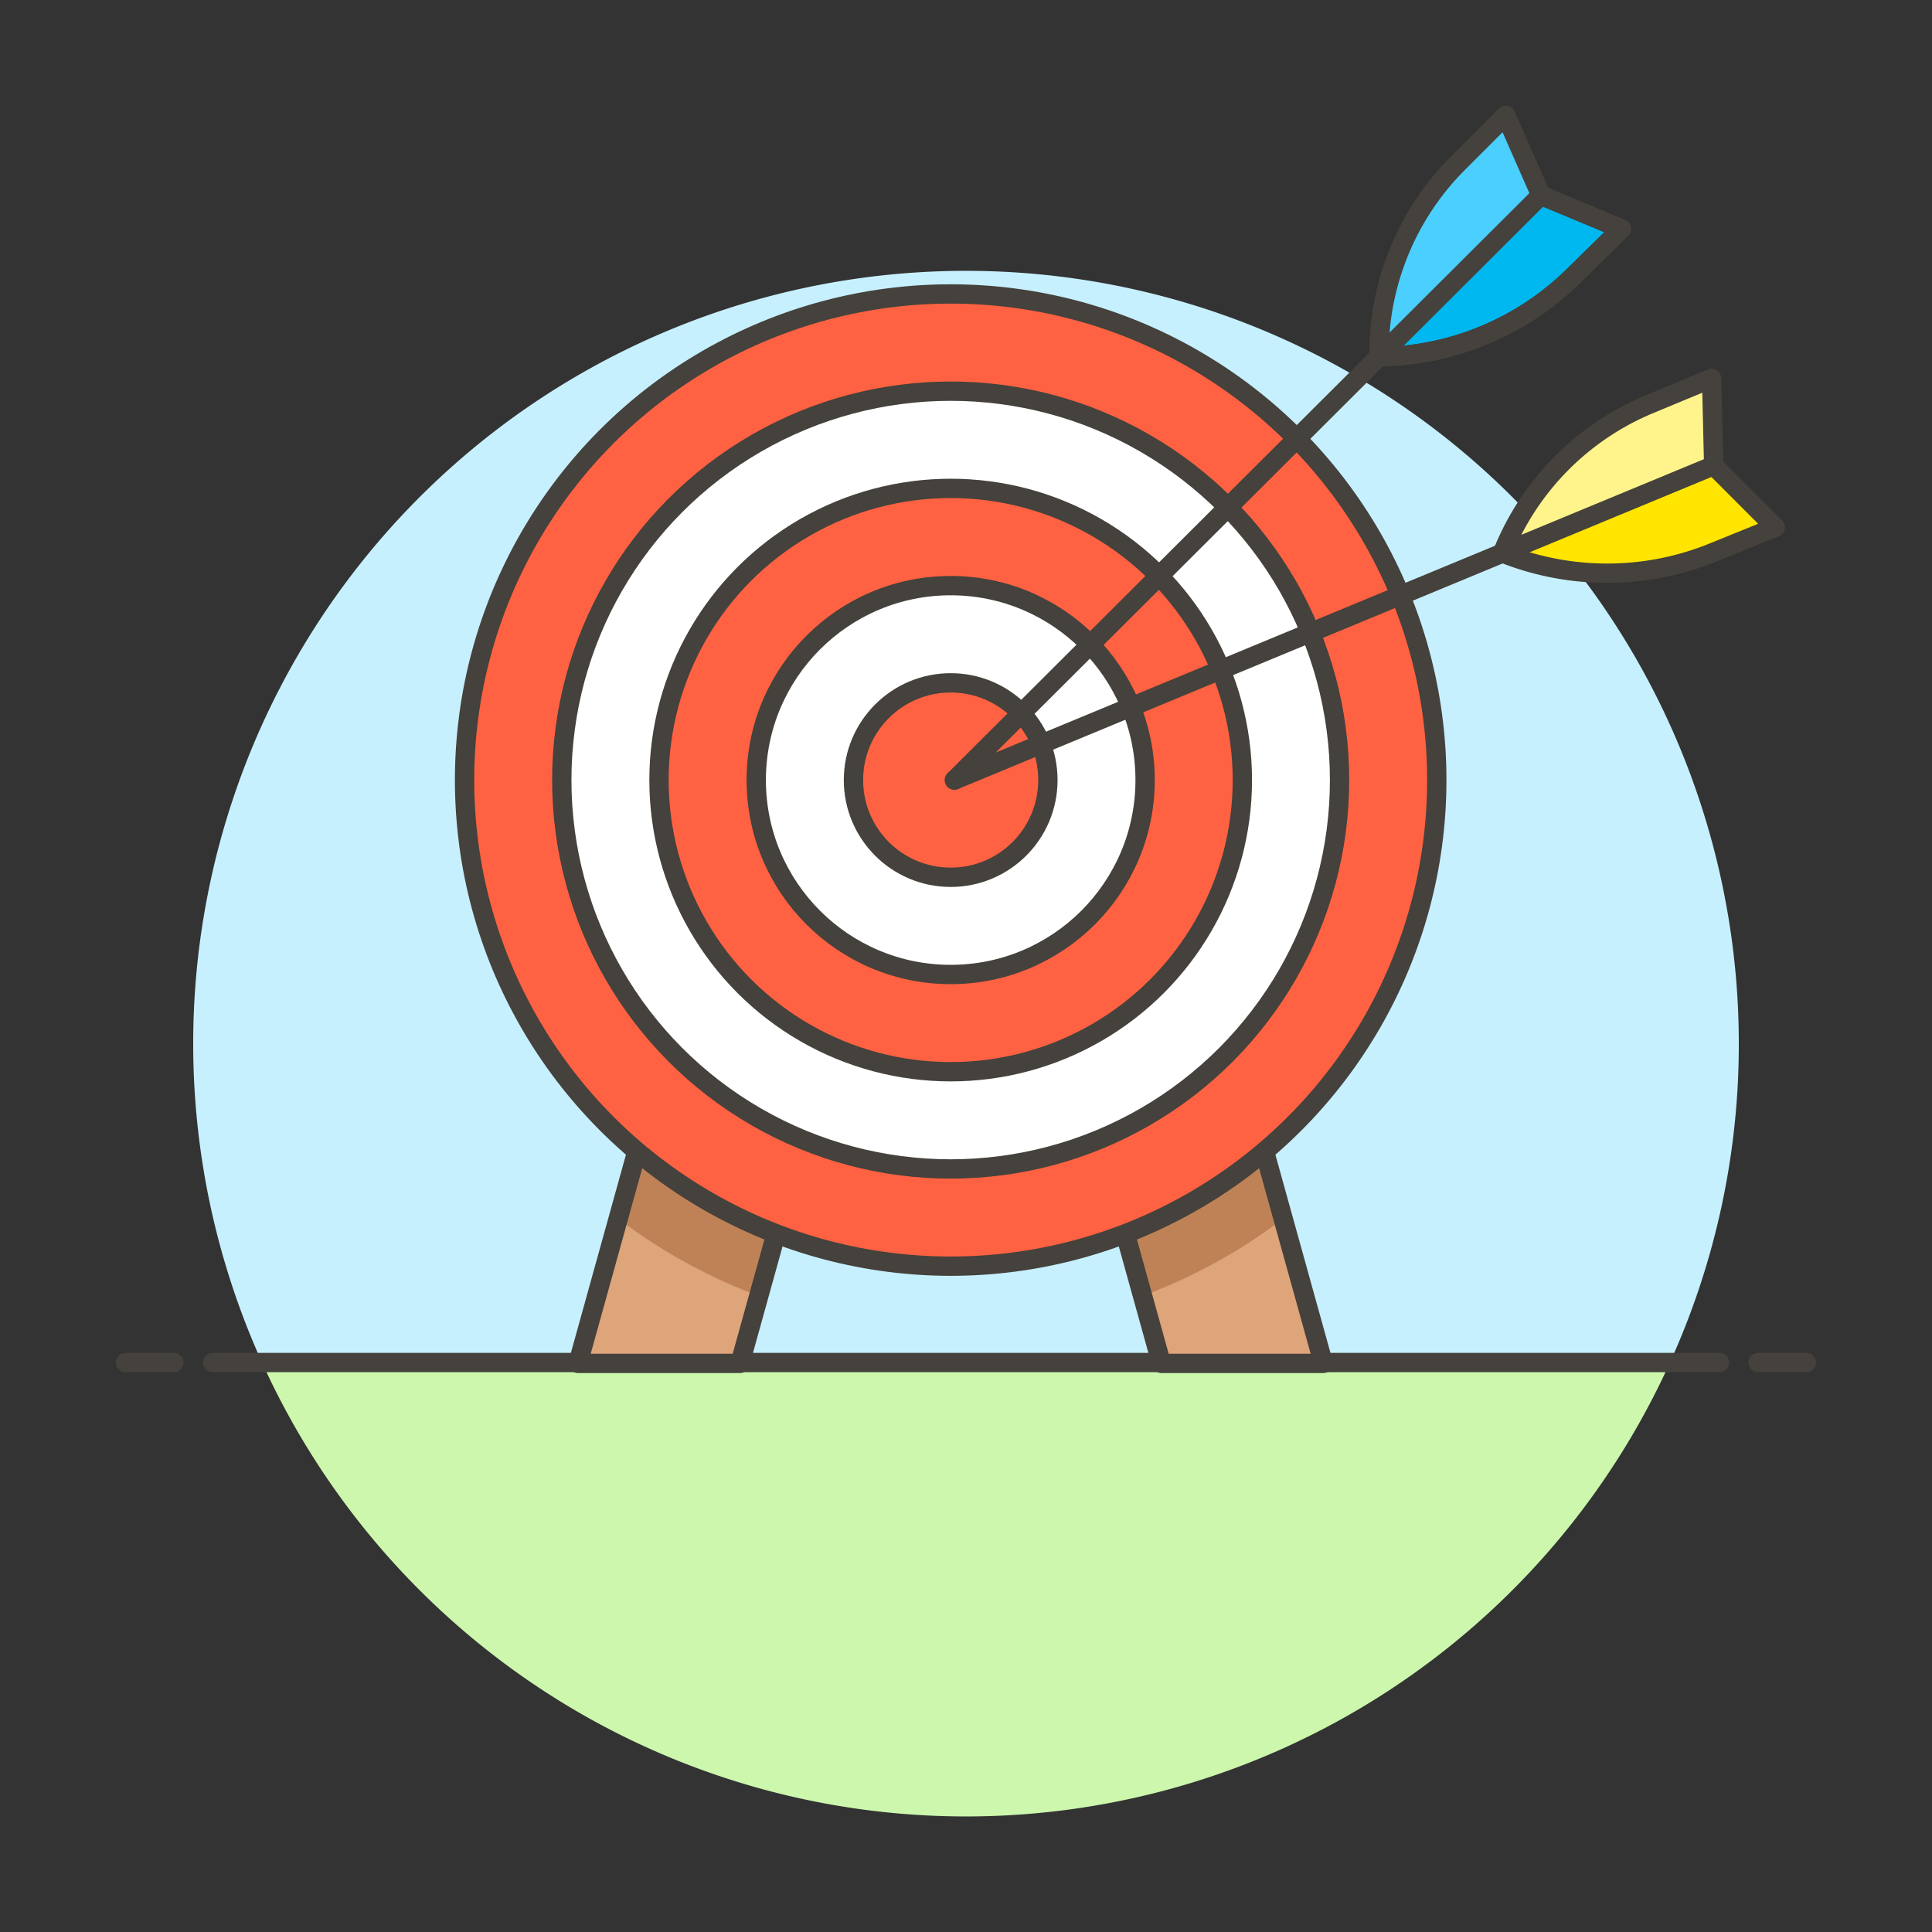 <svg xmlns="http://www.w3.org/2000/svg" viewBox="0 0 100 100"><rect x="0" y="0" width="100" height="100" fill="#333333" stroke="none"/><g class="nc-icon-wrapper"><defs/><path class="a" d="M90 54.024a40 40 0 1 0-76.436 16.5h72.872A39.829 39.829 0 0 0 90 54.024z" style="" fill="#c7f0ff"/><path class="b" d="M13.564 70.524a40 40 0 0 0 72.872 0z" style="" fill="#ccf7ad"/><path class="c" d="M11 70.524h78" fill="none" stroke="#45413c" stroke-linecap="round" stroke-linejoin="round"/><path class="c" d="M6.5 70.524H9" fill="none" stroke="#45413c" stroke-linecap="round" stroke-linejoin="round"/><path class="c" d="M91 70.524h2.5" fill="none" stroke="#45413c" stroke-linecap="round" stroke-linejoin="round"/><g><path class="d" d="M38.304 70.569h-8.387l4.193-15.096h8.387l-4.193 15.096z" style="" fill="#dea47a"/><path class="e" d="M34.11 55.473h8.39l-3.226 11.605a28.4 28.4 0 0 1-7.276-4z" style="" fill="#bf8256"/><path class="d" d="M60.11 70.569h8.387l-4.194-15.096h-8.387l4.194 15.096z" style="" fill="#dea47a"/><path class="e" d="M64.3 55.473h-8.384l3.224 11.605a28.409 28.409 0 0 0 7.275-4z" style="" fill="#bf8256"/><path class="c" d="M38.304 70.569h-8.387l4.193-15.096h8.387l-4.193 15.096z" fill="none" stroke="#45413c" stroke-linecap="round" stroke-linejoin="round"/><path class="c" d="M60.11 70.569h8.387l-4.194-15.096h-8.387l4.194 15.096z" fill="none" stroke="#45413c" stroke-linecap="round" stroke-linejoin="round"/><circle class="f" cx="49.207" cy="40.376" r="25.161" stroke="#45413c" stroke-linecap="round" stroke-linejoin="round" fill="#ff6242"/><circle class="g" cx="49.207" cy="40.376" r="20.129" stroke="#45413c" stroke-linecap="round" stroke-linejoin="round" fill="#fff"/><circle class="f" cx="49.207" cy="40.376" r="15.097" stroke="#45413c" stroke-linecap="round" stroke-linejoin="round" fill="#ff6242"/><circle class="g" cx="49.207" cy="40.376" r="10.064" stroke="#45413c" stroke-linecap="round" stroke-linejoin="round" fill="#fff"/><circle class="f" cx="49.207" cy="40.376" r="5.032" stroke="#45413c" stroke-linecap="round" stroke-linejoin="round" fill="#ff6242"/><path class="h" d="M75.471 8.44a13.973 13.973 0 0 0-4.092 10.022 14.569 14.569 0 0 0 10.059-4.173l2.487-2.442-4.169-1.738-1.821-4.133z" style="" fill="#00b8f0"/><path class="c" d="M75.471 8.44a13.973 13.973 0 0 0-4.092 10.022 14.569 14.569 0 0 0 10.059-4.173l2.487-2.442-4.169-1.738-1.821-4.133z" fill="none" stroke="#45413c" stroke-linecap="round" stroke-linejoin="round"/><path class="i" d="M79.756 10.109l-1.821-4.133-2.464 2.464a13.973 13.973 0 0 0-4.092 10.022z" style="" fill="#4acfff"/><path class="c" d="M75.471 8.44a13.973 13.973 0 0 0-4.092 10.022 14.569 14.569 0 0 0 10.059-4.173l2.487-2.442-4.169-1.738-1.821-4.133z" fill="none" stroke="#45413c" stroke-linecap="round" stroke-linejoin="round"/><path class="c" d="M79.756 10.109L49.4 40.376" fill="none" stroke="#45413c" stroke-linecap="round" stroke-linejoin="round"/><g><path class="j" d="M85.372 20.923a13.973 13.973 0 0 0-7.605 7.7 14.564 14.564 0 0 0 10.891-.021l3.23-1.31L88.7 24.1l-.107-4.515z" style="" fill="#ffe500"/><path class="k" d="M88.7 24.1l-.107-4.515-3.217 1.338a13.973 13.973 0 0 0-7.605 7.7z" style="" fill="#fff48c"/><path class="c" d="M85.372 20.923a13.973 13.973 0 0 0-7.605 7.7 14.564 14.564 0 0 0 10.891-.021l3.23-1.31L88.7 24.1l-.107-4.515z" fill="none" stroke="#45413c" stroke-linecap="round" stroke-linejoin="round"/><path class="c" d="M88.696 24.1L49.403 40.376" fill="none" stroke="#45413c" stroke-linecap="round" stroke-linejoin="round"/></g></g></g></svg>